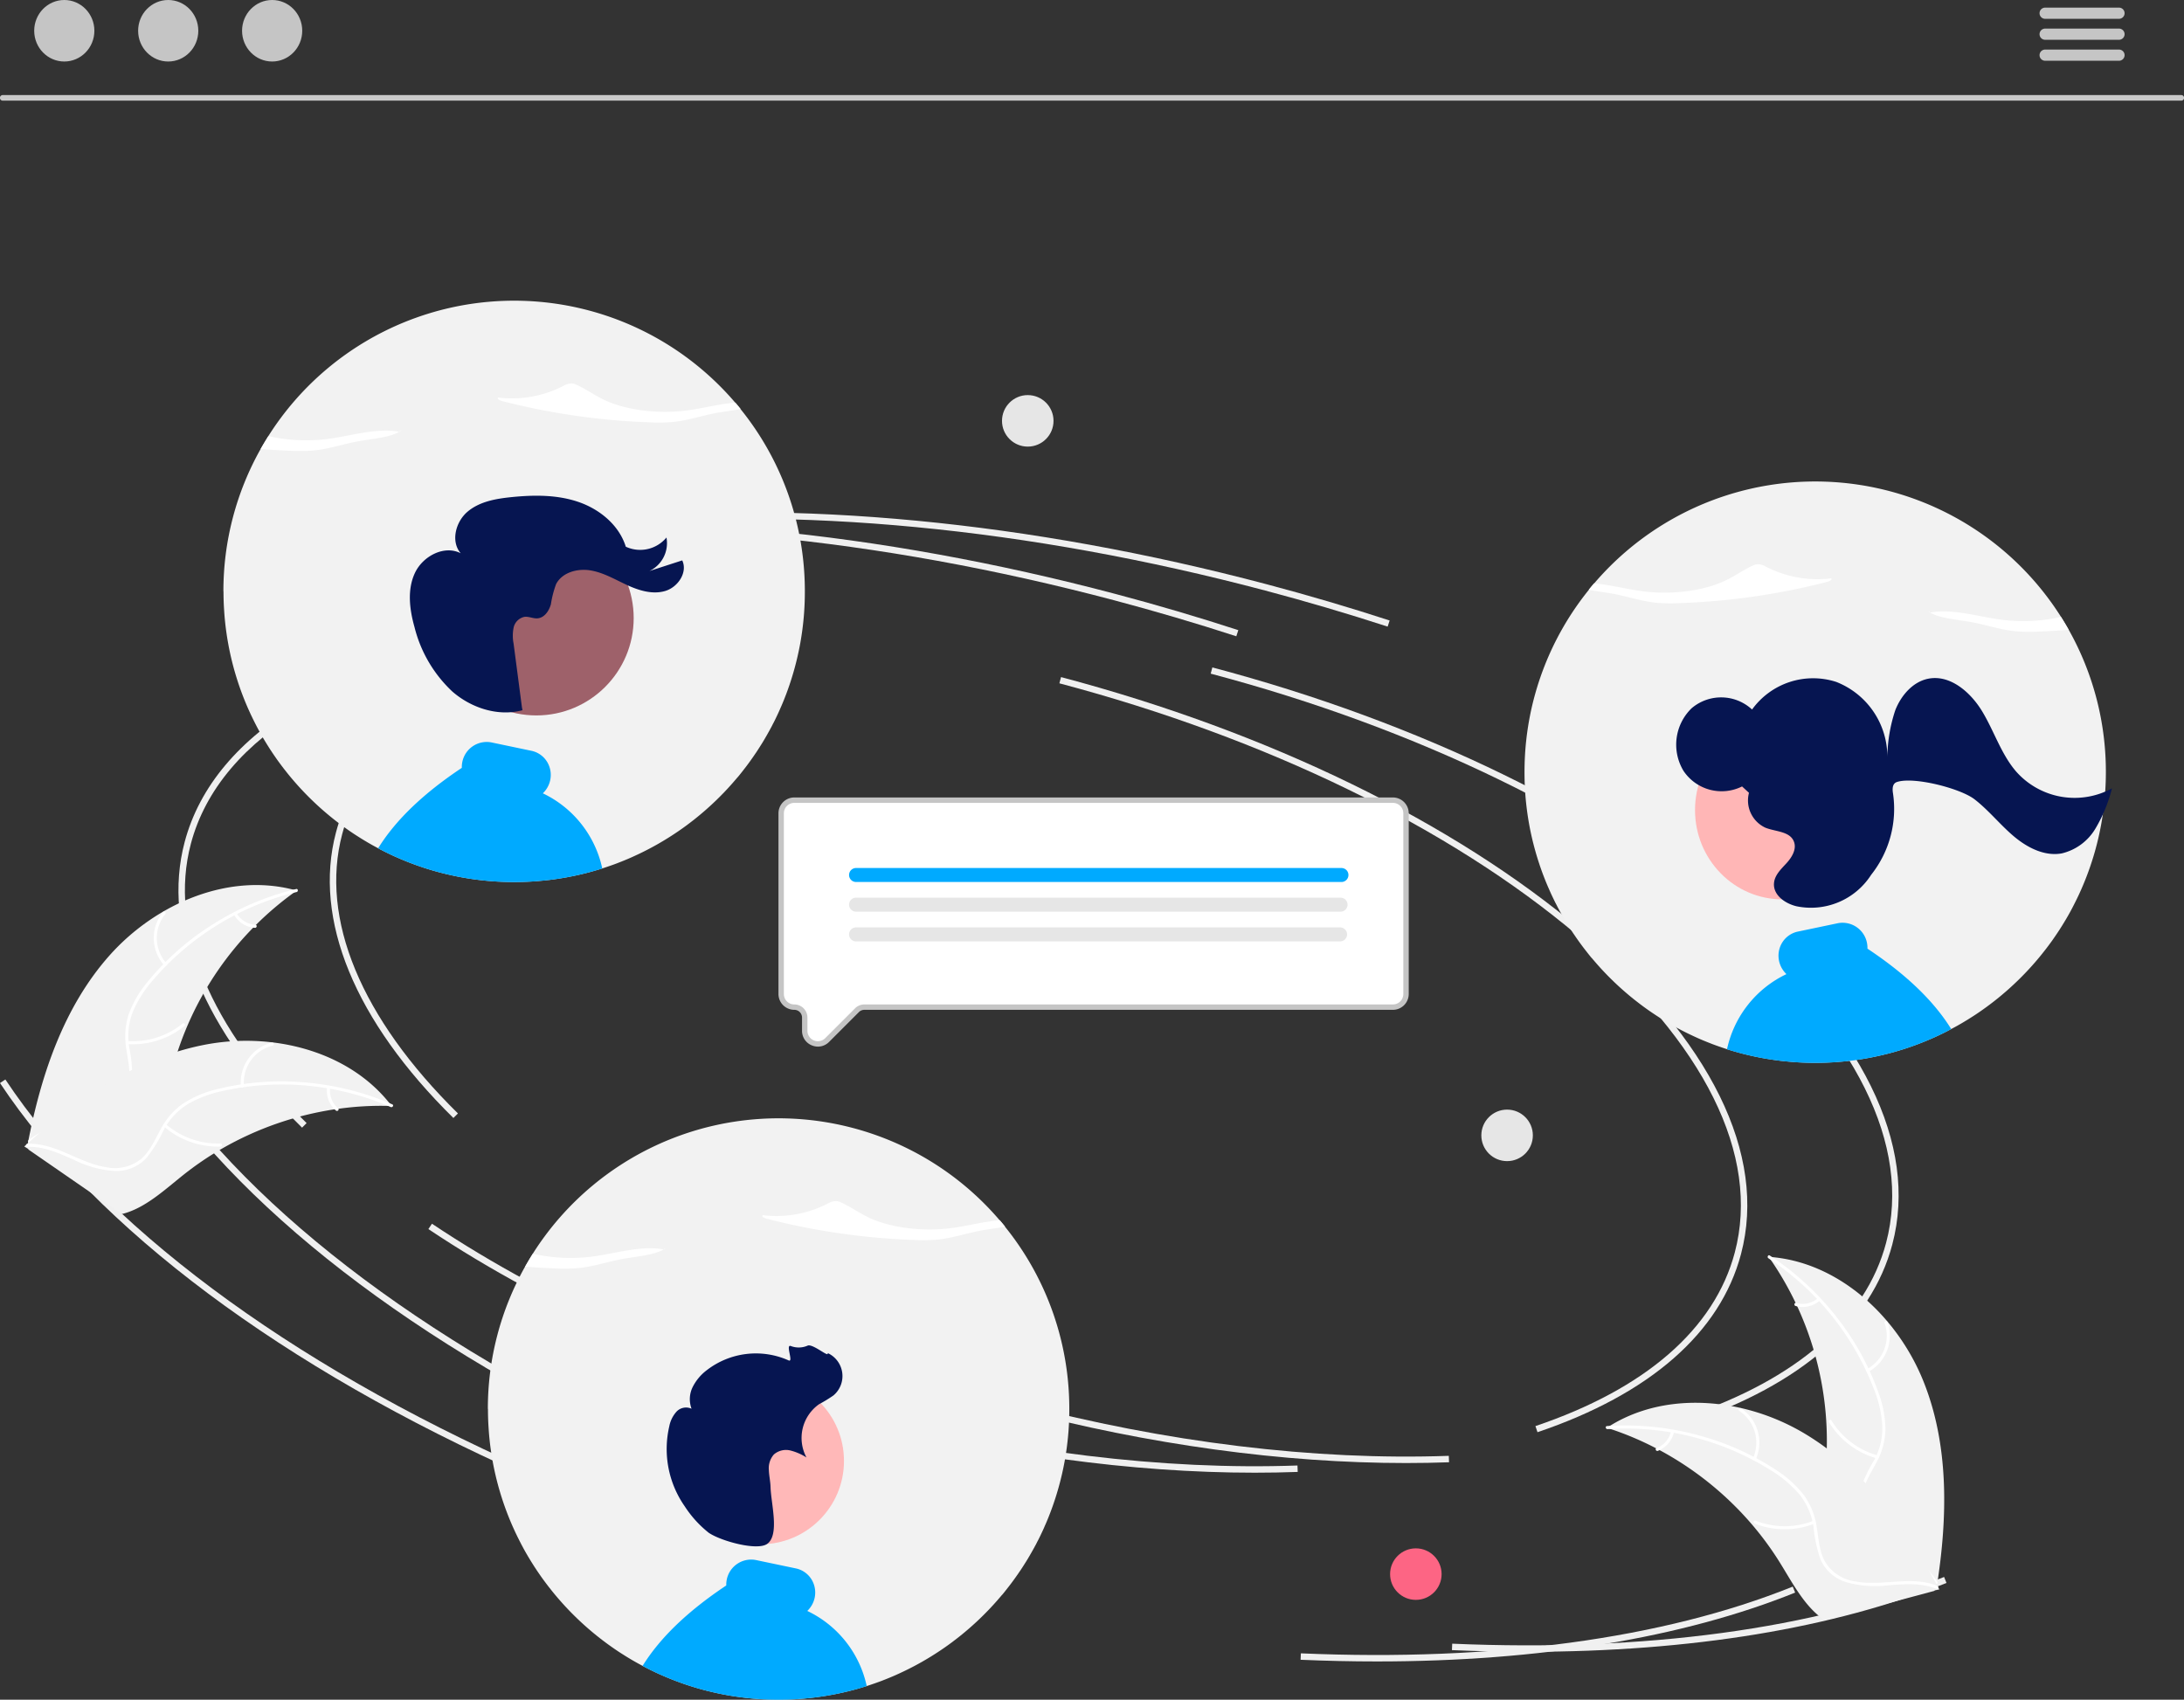 <svg xmlns="http://www.w3.org/2000/svg" width="416.987" height="324.523" viewBox="0 0 416.987 324.523">
  <rect x="0" y="0" width="416.987" height="324.523" fill="#333333" stroke="none"/>
  <g id="Group_27" data-name="Group 27" transform="translate(-1089.997 722.523)">
    <g id="Group_14" data-name="Group 14" transform="translate(517 -880)">
      <g id="Group_3" data-name="Group 3" transform="translate(572.997 157.477)">
        <path id="Path_111" data-name="Path 111" d="M341.141,460.057c-18.853-18.559-26.815-37.921-22.421-54.518,5.639-21.3,30.689-36.026,68.727-40.4l.14,1.222c-37.509,4.317-62.176,18.713-67.679,39.5-4.276,16.152,3.571,35.091,22.1,53.328Z" transform="translate(-254.575 -246.598)" fill="#f0f0f0"/>
        <path id="Path_112" data-name="Path 112" d="M567.944,632.511c-23.529,0-49.1-3.5-74.5-10.22-31.407-8.315-60.2-20.865-83.277-36.294l.683-1.022c22.962,15.354,51.631,27.847,82.908,36.127,28.264,7.483,56.741,10.95,82.341,10.035l.044,1.228Q572.093,632.512,567.944,632.511Z" transform="translate(-299.481 -353.172)" fill="#f0f0f0"/>
        <path id="Path_113" data-name="Path 113" d="M735.279,526.574l-.394-1.165c21.044-7.115,34.206-18.577,38.063-33.146,4.9-18.522-5.749-40.015-30-60.521-24.37-20.61-59.512-37.711-98.953-48.153l.315-1.189c39.614,10.487,74.927,27.677,99.432,48.4,24.629,20.829,35.422,42.768,30.39,61.775C770.17,507.565,756.732,519.321,735.279,526.574Z" transform="translate(-412.837 -254.968)" fill="#f0f0f0"/>
        <path id="Path_114" data-name="Path 114" d="M351.728,607.112C305.495,586.607,269.868,560,251.412,532.2l1.024-.68c18.328,27.608,53.768,54.054,99.79,74.465Z" transform="translate(-222.517 -327.26)" fill="#f0f0f0"/>
        <path id="Path_115" data-name="Path 115" d="M747.934,733.742q-7.153,0-14.551-.319l.053-1.228c36.8,1.593,69.276-2.811,93.913-12.739l.46,1.141C806.317,729.255,778.925,733.742,747.934,733.742Z" transform="translate(-456.168 -418.365)" fill="#f0f0f0"/>
        <path id="Path_116" data-name="Path 116" d="M566.471,346.734c-7.642-2.488-15.5-4.8-23.362-6.885-45.232-11.974-89.7-16.226-128.585-12.293l-.124-1.224c39.035-3.946,83.651.316,129.024,12.328,7.882,2.087,15.765,4.41,23.428,6.905Z" transform="translate(-301.531 -227.093)" fill="#f0f0f0"/>
        <path id="Path_117" data-name="Path 117" d="M285.058,463.637c-18.853-18.559-26.815-37.921-22.421-54.518,5.639-21.3,30.689-36.026,68.727-40.4l.141,1.222c-37.509,4.317-62.176,18.713-67.679,39.5-4.276,16.152,3.571,35.091,22.1,53.328Z" transform="translate(-227.386 -248.333)" fill="#f0f0f0"/>
        <path id="Path_118" data-name="Path 118" d="M511.862,636.091c-23.529,0-49.1-3.5-74.5-10.22-31.407-8.315-60.2-20.865-83.277-36.294l.683-1.022c22.962,15.354,51.632,27.847,82.908,36.127,28.265,7.483,56.741,10.95,82.341,10.035l.044,1.228Q516.01,636.092,511.862,636.091Z" transform="translate(-272.294 -354.908)" fill="#f0f0f0"/>
        <path id="Path_119" data-name="Path 119" d="M679.2,530.154l-.394-1.165c21.044-7.115,34.206-18.577,38.063-33.146,4.9-18.522-5.749-40.015-30-60.521-24.37-20.61-59.512-37.711-98.953-48.153l.315-1.189c39.614,10.487,74.927,27.677,99.432,48.4,24.629,20.83,35.422,42.768,30.391,61.775C714.086,511.145,700.649,522.9,679.2,530.154Z" transform="translate(-385.649 -256.703)" fill="#f0f0f0"/>
        <path id="Path_120" data-name="Path 120" d="M295.645,610.692c-46.234-20.505-81.86-47.108-100.316-74.909l1.024-.68c18.329,27.608,53.768,54.054,99.79,74.465Z" transform="translate(-195.329 -328.995)" fill="#f0f0f0"/>
        <path id="Path_121" data-name="Path 121" d="M691.851,737.322q-7.153,0-14.551-.319l.053-1.228c36.8,1.593,69.276-2.811,93.913-12.739l.46,1.141C750.234,732.835,722.842,737.322,691.851,737.322Z" transform="translate(-428.98 -420.101)" fill="#f0f0f0"/>
        <path id="Path_122" data-name="Path 122" d="M510.388,350.314c-7.642-2.488-15.5-4.8-23.362-6.885-45.232-11.975-89.7-16.226-128.585-12.293l-.124-1.224c39.035-3.946,83.651.315,129.024,12.328,7.882,2.087,15.765,4.41,23.428,6.905Z" transform="translate(-274.343 -228.829)" fill="#f0f0f0"/>
        <path id="Path_123" data-name="Path 123" d="M221.266,476.435c8.836-9.907,22.931-15.945,35.7-12.33A61.161,61.161,0,0,0,233.1,498.654c-1.38,5.394-2.353,11.536-6.839,14.834a13.672,13.672,0,0,1-9.921,2.075,40.606,40.606,0,0,1-9.88-3.125l-.862.075C208.078,499.471,212.43,486.342,221.266,476.435Z" transform="translate(-200.309 -294.064)" fill="#f2f2f2"/>
        <path id="Path_124" data-name="Path 124" d="M257.006,465.079A52.276,52.276,0,0,0,229.59,481.9a22.51,22.51,0,0,0-3.8,5.945,12.912,12.912,0,0,0-.762,6.753,26.723,26.723,0,0,1,.591,6.441,7.906,7.906,0,0,1-3.351,5.529,20.541,20.541,0,0,1-7.6,3c-2.957.7-6.039,1.371-8.45,3.336-.292.238-.644-.229-.353-.467,4.194-3.419,10.022-2.98,14.661-5.463a8.007,8.007,0,0,0,4.439-5.472c.389-2.182-.166-4.4-.475-6.551a13.777,13.777,0,0,1,.5-6.63,20.813,20.813,0,0,1,3.554-6.069,50.718,50.718,0,0,1,11.809-10.575,53.2,53.2,0,0,1,16.585-7.175c.365-.088.432.493.069.581Z" transform="translate(-200.384 -294.762)" fill="#fff"/>
        <path id="Path_125" data-name="Path 125" d="M254.3,483.141a7.843,7.843,0,0,1-.242-10.153c.238-.292.7.064.464.356a7.263,7.263,0,0,0,.244,9.444C255.021,483.068,254.553,483.419,254.3,483.141Z" transform="translate(-222.954 -298.83)" fill="#fff"/>
        <path id="Path_126" data-name="Path 126" d="M242.3,517.671a15.117,15.117,0,0,0,10.5-3.326c.293-.237.645.23.353.467a15.724,15.724,0,0,1-10.936,3.438C241.847,518.225,241.93,517.645,242.3,517.671Z" transform="translate(-217.944 -318.901)" fill="#fff"/>
        <path id="Path_127" data-name="Path 127" d="M282.525,473.364a4.439,4.439,0,0,0,3.583,2.216c.376.021.293.6-.081.579a4.975,4.975,0,0,1-3.969-2.443.3.3,0,0,1,.057-.41A.294.294,0,0,1,282.525,473.364Z" transform="translate(-237.347 -299.009)" fill="#fff"/>
        <path id="Path_128" data-name="Path 128" d="M274.482,533.207c-.235-.007-.471-.013-.709-.016a58.472,58.472,0,0,0-9.468.552c-.243.03-.489.064-.73.1a61.638,61.638,0,0,0-21.429,7.467,59.859,59.859,0,0,0-7.52,5.116c-3.277,2.615-6.623,5.711-10.46,7.052a10.269,10.269,0,0,1-1.22.358l-17.806-12.3c-.026-.048-.056-.093-.082-.141l-.733-.459c.116-.106.238-.214.353-.32.067-.062.138-.121.2-.183.046-.04.092-.081.131-.12.015-.014.031-.027.043-.036.039-.039.079-.071.116-.106q1.022-.906,2.06-1.8s0,0,.01-.005a88.013,88.013,0,0,1,17.147-11.788c.185-.094.373-.192.566-.281a57.119,57.119,0,0,1,8.645-3.486,50.491,50.491,0,0,1,4.953-1.253,41.987,41.987,0,0,1,13.119-.5c8.716,1.041,17,4.857,22.4,11.632C274.212,532.859,274.347,533.03,274.482,533.207Z" transform="translate(-199.69 -322.041)" fill="#f2f2f2"/>
        <path id="Path_129" data-name="Path 129" d="M274.6,540.7a52.276,52.276,0,0,0-32.016-3.078,22.511,22.511,0,0,0-6.61,2.461,12.911,12.911,0,0,0-4.674,4.933,26.724,26.724,0,0,1-3.406,5.5,7.906,7.906,0,0,1-6,2.4,20.541,20.541,0,0,1-7.877-2.184c-2.78-1.225-5.647-2.541-8.755-2.424-.377.014-.377-.571,0-.585,5.407-.205,9.8,3.654,15,4.465a8.006,8.006,0,0,0,6.838-1.7c1.624-1.508,2.514-3.61,3.565-5.517a13.777,13.777,0,0,1,4.39-4.993,20.811,20.811,0,0,1,6.491-2.706,50.719,50.719,0,0,1,15.8-1.334,53.2,53.2,0,0,1,17.563,4.256c.345.149.048.654-.295.506Z" transform="translate(-200.006 -329.335)" fill="#fff"/>
        <path id="Path_130" data-name="Path 130" d="M284.568,529.686a7.843,7.843,0,0,1,5.92-8.252c.366-.09.522.474.156.564a7.263,7.263,0,0,0-5.491,7.688C285.186,530.061,284.6,530.059,284.568,529.686Z" transform="translate(-238.578 -322.364)" fill="#fff"/>
        <path id="Path_131" data-name="Path 131" d="M256.388,551.631a15.117,15.117,0,0,0,10.388,3.668c.377-.013.377.572,0,.585a15.724,15.724,0,0,1-10.8-3.839C255.69,551.8,256.1,551.385,256.388,551.631Z" transform="translate(-224.683 -336.971)" fill="#fff"/>
        <path id="Path_132" data-name="Path 132" d="M317.079,537.916a4.44,4.44,0,0,0,1.527,3.926c.288.244-.127.656-.413.414a4.975,4.975,0,0,1-1.7-4.34.3.3,0,0,1,.292-.293.294.294,0,0,1,.293.292Z" transform="translate(-254.052 -330.217)" fill="#fff"/>
        <path id="Path_133" data-name="Path 133" d="M880.253,624.437c-4.992-12.3-16.238-22.724-29.482-23.613a61.161,61.161,0,0,1,10.866,40.561c-.513,5.544-1.661,11.656,1.455,16.269a13.672,13.672,0,0,0,8.647,5.289,40.6,40.6,0,0,0,10.355.377l.786.36C884.931,650.565,885.245,636.737,880.253,624.437Z" transform="translate(-513.076 -360.855)" fill="#f2f2f2"/>
        <path id="Path_134" data-name="Path 134" d="M850.529,600.817A52.277,52.277,0,0,1,870.7,625.871a22.513,22.513,0,0,1,1.577,6.875,12.912,12.912,0,0,1-1.552,6.616A26.723,26.723,0,0,0,868,645.23a7.906,7.906,0,0,0,1.3,6.334,20.541,20.541,0,0,0,6.154,5.38c2.551,1.649,5.227,3.321,6.837,5.982.2.322.684,0,.489-.321-2.8-4.629-8.437-6.175-11.972-10.073a8.006,8.006,0,0,1-2.341-6.645c.367-2.186,1.634-4.084,2.65-6.01a13.777,13.777,0,0,0,1.758-6.412,20.81,20.81,0,0,0-1.307-6.91A50.717,50.717,0,0,0,864,612.625a53.2,53.2,0,0,0-13.209-12.332c-.314-.206-.572.32-.26.524Z" transform="translate(-512.89 -360.575)" fill="#fff"/>
        <path id="Path_135" data-name="Path 135" d="M887.3,634.321a7.843,7.843,0,0,0,3.64-9.481c-.126-.355-.683-.176-.557.18a7.262,7.262,0,0,1-3.4,8.813C886.649,634.011,886.972,634.5,887.3,634.321Z" transform="translate(-530.562 -372.404)" fill="#fff"/>
        <path id="Path_136" data-name="Path 136" d="M882.317,668.021a15.117,15.117,0,0,1-8.774-6.662c-.2-.322-.685,0-.489.321a15.724,15.724,0,0,0,9.144,6.914c.363.1.48-.472.119-.573Z" transform="translate(-523.856 -390.137)" fill="#fff"/>
        <path id="Path_137" data-name="Path 137" d="M864.755,616.157a4.439,4.439,0,0,1-4.119.883c-.362-.106-.478.467-.119.573a4.975,4.975,0,0,0,4.559-.967.3.3,0,0,0,.084-.405A.294.294,0,0,0,864.755,616.157Z" transform="translate(-517.695 -368.266)" fill="#fff"/>
        <path id="Path_138" data-name="Path 138" d="M790.8,659.683c.224.073.448.146.673.223a58.463,58.463,0,0,1,8.732,3.7c.219.11.439.225.654.341a61.637,61.637,0,0,1,17.673,14.235,59.86,59.86,0,0,1,5.363,7.345c2.208,3.564,4.318,7.6,7.481,10.157a10.271,10.271,0,0,0,1.028.747l20.9-5.6c.041-.037.084-.069.125-.105l.845-.185c-.073-.139-.152-.281-.225-.42-.042-.081-.089-.16-.131-.241-.03-.053-.059-.107-.083-.157-.01-.018-.02-.036-.028-.049-.024-.05-.051-.094-.073-.139q-.658-1.2-1.335-2.387s0,0-.007-.008a88.015,88.015,0,0,0-12.187-16.865c-.143-.151-.287-.307-.439-.455a57.118,57.118,0,0,0-6.97-6.189,50.49,50.49,0,0,0-4.244-2.845,41.992,41.992,0,0,0-12.187-4.883c-8.559-1.949-17.646-1.14-25.01,3.425C791.169,659.446,790.985,659.562,790.8,659.683Z" transform="translate(-484.002 -387.076)" fill="#f2f2f2"/>
        <path id="Path_139" data-name="Path 139" d="M790.708,664.016a52.276,52.276,0,0,1,31.188,7.862,22.511,22.511,0,0,1,5.4,4.54,12.912,12.912,0,0,1,2.744,6.217,26.724,26.724,0,0,0,1.36,6.324,7.906,7.906,0,0,0,4.849,4.276,20.543,20.543,0,0,0,8.152.591c3.03-.22,6.173-.5,9.06.66.35.14.547-.411.2-.551-5.023-2.01-10.454.149-15.624-.835a8.006,8.006,0,0,1-5.87-3.9c-1.023-1.966-1.154-4.245-1.5-6.394a13.776,13.776,0,0,0-2.457-6.178,20.81,20.81,0,0,0-5.2-4.73,50.719,50.719,0,0,0-14.428-6.565,53.2,53.2,0,0,0-17.971-1.894c-.375.025-.265.6.108.575Z" transform="translate(-483.794 -391.155)" fill="#fff"/>
        <path id="Path_140" data-name="Path 140" d="M842.884,666.7a7.843,7.843,0,0,0-2.8-9.762c-.314-.207-.651.271-.337.479a7.263,7.263,0,0,1,2.588,9.086C842.177,666.848,842.729,667.043,842.884,666.7Z" transform="translate(-507.67 -388.035)" fill="#fff"/>
        <path id="Path_141" data-name="Path 141" d="M856.558,698.613a15.117,15.117,0,0,1-11.017-.037c-.35-.139-.547.412-.2.551a15.724,15.724,0,0,0,11.464.015c.351-.137.1-.666-.25-.529Z" transform="translate(-510.356 -408.233)" fill="#fff"/>
        <path id="Path_142" data-name="Path 142" d="M811.813,665.33a4.439,4.439,0,0,1-2.757,3.185c-.353.133-.1.661.25.529a4.975,4.975,0,0,0,3.058-3.517.3.3,0,0,0-.177-.374.294.294,0,0,0-.374.177Z" transform="translate(-492.77 -392.033)" fill="#fff"/>
        <circle id="Ellipse_15" data-name="Ellipse 15" cx="4.918" cy="4.918" r="4.918" transform="translate(265.407 295.629)" fill="#fd6584"/>
        <circle id="Ellipse_16" data-name="Ellipse 16" cx="4.918" cy="4.918" r="4.918" transform="translate(282.829 211.859)" fill="#e6e6e6"/>
        <circle id="Ellipse_17" data-name="Ellipse 17" cx="4.918" cy="4.918" r="4.918" transform="translate(191.311 75.436)" fill="#e6e6e6"/>
        <path id="Path_143" data-name="Path 143" d="M376.155,604.982c0,1.252.041,2.5.129,3.746.093,1.484.252,2.957.469,4.421a55.259,55.259,0,0,0,4.132,14.287l.309.68.155.34c.051.113.108.227.16.335.072.149.139.294.211.438.088.18.175.361.268.541.01.021.021.046.036.072.077.155.149.3.232.459a.89.89,0,0,0,.052.1c.088.175.18.355.273.531s.2.376.3.562c.247.459.5.912.768,1.365.077.134.155.268.237.4s.144.247.222.371c.051.082.1.17.155.253.082.139.165.273.252.412.191.3.386.608.577.912h.005c.088.139.18.278.273.412v.005c.273.412.556.824.84,1.231h0a0,0,0,0,1,0,0c.227.33.464.649.7.969v.005c.155.2.3.407.459.608.124.165.252.335.381.5.026.036.057.067.082.1v.005c.036.046.072.088.108.134q.819,1.051,1.69,2.056l.093.108c.031.036.067.072.1.113.052.057.1.113.149.17s.1.113.149.17a55.964,55.964,0,0,0,10.217,9.011c.5.345,1.01.68,1.52,1,.129.082.258.165.386.242.036.026.077.051.113.077.072.041.139.082.211.129s.134.082.206.124c.273.17.551.335.83.5.067.041.139.082.211.124s.139.077.211.118c0,.005,0,.005.005.005h.005v.005h.005q.518.3,1.051.587c.191.1.386.211.582.309.443.242.891.474,1.34.7.16.077.325.155.484.237.134.062.268.129.4.191.041.021.077.036.113.057l.335.155c.124.057.247.113.366.17.139.062.273.124.412.18.515.232,1.036.453,1.556.665a54.528,54.528,0,0,0,5.709,1.978l.273.077q1.244.348,2.5.634,2.2.51,4.446.835h.01l.536.077c.015,0,.031.005.052.005,0,.005,0,.005.005,0l.592.077a.127.127,0,0,0,.041.005c.186.026.376.046.562.067l.6.062.464.046a.1.1,0,0,0,.041.005c.139.01.278.026.417.036h.021l.361.031c1.437.113,2.88.165,4.343.165,1.582,0,3.153-.062,4.7-.2h.015l.994-.093c.088-.01.17-.016.258-.026.015,0,.036-.005.051-.005s.052-.005.082-.01a.129.129,0,0,0,.041-.005c.113-.01.227-.026.345-.036l.386-.046c.129-.016.258-.036.386-.052.031-.005.057-.005.088-.01.093-.01.185-.026.278-.041l.134-.016c.093-.016.18-.026.273-.041h.005a54.469,54.469,0,0,0,8.346-1.881c.144-.046.289-.088.433-.134.005,0,.01-.005.016-.005.041-.016.088-.026.129-.041.386-.124.768-.252,1.149-.386.526-.175,1.046-.366,1.566-.562.139-.057.278-.108.417-.165.283-.108.562-.221.84-.335.474-.191.948-.392,1.417-.6.438-.2.871-.392,1.3-.6.01-.005.026-.005.036-.016.1-.046.2-.093.288-.139h.005a55.222,55.222,0,0,0,6.847-3.911q1.051-.7,2.071-1.453c.546-.407,1.082-.819,1.618-1.242a55.783,55.783,0,0,0,7.311-6.986v-.005c.16-.175.309-.356.464-.536.026-.026.046-.051.067-.072.1-.119.191-.232.289-.345V640.5c.129-.149.258-.3.381-.459l.082-.1v-.005c.1-.124.2-.247.3-.376.052-.062.1-.124.149-.185v-.005c.3-.381.6-.763.891-1.154.077-.1.155-.211.237-.319.371-.5.732-1.01,1.082-1.52v-.005c.134-.191.263-.386.4-.577l.386-.587c.129-.206.263-.407.392-.613l.016-.031c.129-.2.258-.4.381-.6.1-.165.2-.325.294-.484.062-.108.129-.216.191-.33a1.231,1.231,0,0,0,.067-.108l.433-.757c.17-.294.335-.593.5-.891.062-.124.129-.247.2-.371.026-.041.046-.082.067-.124.077-.144.155-.294.227-.443s.155-.294.232-.443.149-.294.222-.443c.057-.113.108-.227.165-.34a.111.111,0,0,1,.015-.026c.026-.057.052-.108.072-.16a.111.111,0,0,0,.015-.026c.057-.113.108-.232.165-.345.072-.149.139-.3.211-.453.046-.1.1-.211.144-.319.067-.149.139-.3.2-.453s.139-.309.206-.469a1.205,1.205,0,0,0,.051-.118c.036-.072.062-.144.093-.216.082-.191.165-.386.242-.577.093-.216.18-.438.263-.654.082-.2.16-.407.237-.613l.031-.072a55.815,55.815,0,0,0,2.72-9.753v-.005a56.368,56.368,0,0,0,.737-5.74c.005-.108.016-.211.021-.314.093-1.3.134-2.612.134-3.926,0-.582-.01-1.159-.026-1.736a55.243,55.243,0,0,0-12.252-33.077c-.165-.206-.33-.412-.5-.618s-.345-.407-.515-.608a55.514,55.514,0,0,0-89.153,6.4c-.253.4-.505.809-.747,1.216s-.484.824-.721,1.242a55.271,55.271,0,0,0-7.1,27.178Z" transform="translate(-282.99 -335.964)" fill="#f2f2f2"/>
        <path id="Path_144" data-name="Path 144" d="M478.734,583.555a130.951,130.951,0,0,0,27.9,4.027,34.946,34.946,0,0,0,4.274-.029c3.127-.263,5.805-1.246,8.788-1.783,1.434-.257,3.031-.446,4.475-.724q-.5-.621-1.019-1.226c-3.113.263-6.274,1.124-9.425,1.524-5.355.681-11.356-.079-15.416-1.953-1.97-.909-3.478-2.044-5.441-2.958a2.537,2.537,0,0,0-.854-.262,2.972,2.972,0,0,0-1.611.418,21.41,21.41,0,0,1-12.512,2.27C477.562,583.119,478.19,583.413,478.734,583.555Z" transform="translate(-332.266 -350.843)" fill="#fff"/>
        <path id="Path_145" data-name="Path 145" d="M441.383,597.737l-.122-.02a3.3,3.3,0,0,0,.48-.361Z" transform="translate(-314.553 -359.174)" fill="#fff"/>
        <path id="Path_146" data-name="Path 146" d="M389.937,601.159q2.78.222,5.589.331a35.2,35.2,0,0,0,4.274-.029c3.127-.264,5.805-1.246,8.788-1.783,2.734-.491,6.056-.728,7.792-1.819-4.486-.777-9.134.8-13.76,1.392a32.856,32.856,0,0,1-11.213-.554Q390.639,599.907,389.937,601.159Z" transform="translate(-289.672 -359.316)" fill="#fff"/>
        <path id="Path_147" data-name="Path 147" d="M433.455,733.317c.443.242.891.474,1.34.7.16.077.325.155.484.237.134.062.268.129.4.191.041.021.077.036.113.057l.335.155c.124.057.247.113.366.17.139.062.273.124.412.18.515.232,1.036.453,1.556.665a54.559,54.559,0,0,0,5.709,1.978l.273.077q1.244.348,2.5.634,2.2.51,4.446.835h.01l.536.077c.015,0,.031.005.052.005,0,.005,0,.005.005,0l.592.077a.129.129,0,0,0,.041.005c.185.026.376.046.562.067l.6.062.464.046a.1.1,0,0,0,.041.005c.139.01.278.026.417.036h.021l.361.031c1.437.113,2.88.165,4.343.165,1.582,0,3.153-.062,4.7-.2h.015l.994-.093c.088-.01.17-.016.258-.026.015,0,.036-.005.052-.005s.052-.005.082-.01a.129.129,0,0,0,.041-.005c.113-.01.227-.026.345-.036l.386-.046c.129-.016.258-.036.386-.052.031-.005.057-.005.088-.01.093-.01.185-.026.278-.041l.134-.016c.093-.015.18-.026.273-.041h.005a54.469,54.469,0,0,0,8.346-1.881c.144-.046.289-.088.433-.134a20.7,20.7,0,0,0-11.35-14.354,4.894,4.894,0,0,0,1.407-2.5,4.789,4.789,0,0,0-.659-3.617,4.621,4.621,0,0,0-2.916-2l-7.636-1.6a4.752,4.752,0,0,0-5.564,3.71,5.03,5.03,0,0,0-.1,1.144C442.09,722.852,436.8,727.927,433.455,733.317Z" transform="translate(-310.768 -415.244)" fill="#0af"/>
        <circle id="Ellipse_18" data-name="Ellipse 18" cx="15.908" cy="15.908" r="15.908" transform="translate(129.324 263.03)" fill="#ffb8b8"/>
        <path id="Path_148" data-name="Path 148" d="M450.414,669.418a21.043,21.043,0,0,1-4.585-5.054,19.1,19.1,0,0,1-2.949-15.251,5.824,5.824,0,0,1,1.369-2.805,2.5,2.5,0,0,1,2.887-.569,5.22,5.22,0,0,1,.212-4.142,9.2,9.2,0,0,1,2.72-3.24,15.321,15.321,0,0,1,15.6-1.847c.994.46-.638-3.1.4-2.753a4.24,4.24,0,0,0,3.2-.056c.978-.492,4.221,2.433,3.845,1.4a4.831,4.831,0,0,1,1.119,8.091,26.591,26.591,0,0,1-2.745,1.68,7.881,7.881,0,0,0-2.411,10.171,10.445,10.445,0,0,0-3.073-1.335,3.534,3.534,0,0,0-3.145.757,3.97,3.97,0,0,0-.962,3c.036,1.08.293,2.143.321,3.223.085,3.168,1.781,9.192-.675,10.875C459.609,672.891,452.731,671,450.414,669.418Z" transform="translate(-315.098 -376.766)" fill="#061551"/>
        <path id="Path_149" data-name="Path 149" d="M611.8,171.357H195.852a.534.534,0,0,1,0-1.068H611.795a.534.534,0,0,1,0,1.068Z" transform="translate(-195.33 -152.14)" fill="#cacaca"/>
        <ellipse id="Ellipse_19" data-name="Ellipse 19" cx="5.744" cy="5.872" rx="5.744" ry="5.872" transform="translate(6.531 0)" fill="#c5c5c5"/>
        <ellipse id="Ellipse_20" data-name="Ellipse 20" cx="5.744" cy="5.872" rx="5.744" ry="5.872" transform="translate(26.374 0)" fill="#c5c5c5"/>
        <ellipse id="Ellipse_21" data-name="Ellipse 21" cx="5.744" cy="5.872" rx="5.744" ry="5.872" transform="translate(46.217 0)" fill="#c5c5c5"/>
        <path id="Path_150" data-name="Path 150" d="M966.311,140.024h-14.1a1.068,1.068,0,1,1,0-2.136h14.1a1.068,1.068,0,1,1,0,2.136Z" transform="translate(-561.735 -136.432)" fill="#c5c5c5"/>
        <path id="Path_151" data-name="Path 151" d="M966.311,147.795h-14.1a1.068,1.068,0,1,1,0-2.136h14.1a1.068,1.068,0,1,1,0,2.136Z" transform="translate(-561.735 -140.199)" fill="#c5c5c5"/>
        <path id="Path_152" data-name="Path 152" d="M966.311,155.566h-14.1a1.068,1.068,0,1,1,0-2.136h14.1a1.068,1.068,0,1,1,0,2.136Z" transform="translate(-561.735 -143.967)" fill="#c5c5c5"/>
        <path id="Path_153" data-name="Path 153" d="M491.835,478.133a2.539,2.539,0,0,1-.976-.2,2.468,2.468,0,0,1-1.548-2.316V473.1a1.994,1.994,0,0,0-1.992-1.992,2.51,2.51,0,0,1-2.507-2.507v-34.5a2.51,2.51,0,0,1,2.507-2.507H601.609a2.51,2.51,0,0,1,2.507,2.507v34.5a2.51,2.51,0,0,1-2.507,2.507H500.7a1.98,1.98,0,0,0-1.409.583l-5.7,5.7A2.472,2.472,0,0,1,491.835,478.133Z" transform="translate(-335.666 -278.818)" fill="#fff"/>
        <path id="Path_154" data-name="Path 154" d="M491.35,478.163a3.046,3.046,0,0,1-1.173-.237,2.976,2.976,0,0,1-1.865-2.792v-2.518a1.479,1.479,0,0,0-1.477-1.477,3.026,3.026,0,0,1-3.023-3.023v-34.5a3.026,3.026,0,0,1,3.022-3.023H601.124a3.026,3.026,0,0,1,3.023,3.023v34.5a3.026,3.026,0,0,1-3.023,3.023H500.216a1.467,1.467,0,0,0-1.045.433l-5.7,5.7A2.986,2.986,0,0,1,491.35,478.163Zm-4.515-46.534a1.994,1.994,0,0,0-1.992,1.992v34.5a1.994,1.994,0,0,0,1.992,1.992,2.51,2.51,0,0,1,2.507,2.508v2.518a1.992,1.992,0,0,0,3.4,1.408l5.7-5.7a2.49,2.49,0,0,1,1.773-.735H601.124a1.994,1.994,0,0,0,1.992-1.992v-34.5a1.994,1.994,0,0,0-1.992-1.992Z" transform="translate(-335.181 -278.333)" fill="#c5c5c5"/>
        <path id="Path_155" data-name="Path 155" d="M603.985,459.4H511.309a1.335,1.335,0,1,1,0-2.67h92.676a1.335,1.335,0,0,1,0,2.67Z" transform="translate(-347.864 -291)" fill="#0af"/>
        <path id="Path_156" data-name="Path 156" d="M603.815,470.4H511.309a1.335,1.335,0,1,1,0-2.67h92.506a1.335,1.335,0,0,1,0,2.67Z" transform="translate(-347.864 -296.336)" fill="#e6e6e6"/>
        <path id="Path_157" data-name="Path 157" d="M603.723,481.412H511.309a1.335,1.335,0,1,1,0-2.67h92.414a1.335,1.335,0,0,1,0,2.67Z" transform="translate(-347.864 -301.672)" fill="#e6e6e6"/>
        <path id="Path_158" data-name="Path 158" d="M871.259,368.982c0,1.252-.041,2.5-.129,3.746-.093,1.484-.252,2.957-.469,4.421a55.256,55.256,0,0,1-4.132,14.287l-.309.68-.155.34c-.051.113-.108.227-.16.335-.072.149-.139.294-.211.438-.088.18-.175.361-.268.541-.01.021-.021.046-.036.072-.077.155-.149.3-.232.459a.906.906,0,0,1-.051.1c-.088.175-.18.355-.273.531s-.2.376-.3.562c-.247.459-.5.912-.768,1.365-.077.134-.155.268-.237.4s-.144.247-.222.371c-.051.082-.1.17-.155.252-.082.139-.165.273-.252.412-.191.3-.386.608-.577.912h-.005c-.088.139-.18.278-.273.412v.005c-.273.412-.556.824-.84,1.231h0a.006.006,0,0,0,0,0c-.227.33-.464.649-.7.969v.005c-.155.2-.3.407-.459.608-.124.165-.252.335-.381.5-.026.036-.057.067-.082.1v.005c-.036.046-.072.088-.108.134q-.819,1.051-1.69,2.056l-.093.108c-.031.036-.067.072-.1.113-.052.057-.1.113-.149.17s-.1.113-.149.17a55.964,55.964,0,0,1-10.217,9.011c-.5.345-1.01.68-1.52,1-.129.082-.258.165-.386.242-.036.026-.077.052-.113.077-.072.041-.139.082-.211.129s-.134.082-.206.124c-.273.17-.551.335-.83.5-.067.041-.139.082-.211.124s-.139.077-.211.118c0,.005,0,.005-.005.005h-.005v.005h-.005q-.518.3-1.051.587c-.191.1-.386.211-.582.309-.443.242-.891.474-1.34.7-.16.077-.325.155-.484.237-.134.062-.268.129-.4.191-.041.021-.077.036-.113.057l-.335.155c-.124.057-.247.113-.366.17-.139.062-.273.124-.412.18-.515.232-1.036.453-1.556.665a54.55,54.55,0,0,1-5.709,1.978l-.273.077q-1.244.348-2.5.634-2.2.51-4.446.835h-.01l-.536.077c-.016,0-.031.005-.052.005,0,.005,0,.005-.005,0l-.593.077a.129.129,0,0,1-.041.005c-.185.026-.376.046-.562.067l-.6.062-.464.046a.1.1,0,0,1-.041.005c-.139.01-.278.026-.417.036h-.021l-.361.031c-1.437.113-2.88.165-4.343.165-1.582,0-3.153-.062-4.7-.2h-.016l-.994-.093c-.088-.01-.17-.015-.258-.026-.015,0-.036-.005-.051-.005s-.052-.005-.082-.01a.127.127,0,0,1-.041-.005c-.113-.01-.227-.026-.345-.036l-.386-.046c-.129-.015-.258-.036-.386-.052-.031-.005-.057-.005-.088-.01-.093-.01-.186-.026-.278-.041l-.134-.015c-.093-.015-.18-.026-.273-.041h-.005a54.463,54.463,0,0,1-8.346-1.881c-.144-.046-.288-.088-.433-.134-.005,0-.01-.005-.015-.005-.041-.016-.088-.026-.129-.041-.386-.124-.768-.252-1.149-.386-.526-.175-1.046-.366-1.566-.562-.139-.057-.278-.108-.417-.165-.283-.108-.562-.222-.84-.335-.474-.191-.948-.392-1.417-.6-.438-.2-.871-.392-1.3-.6-.01-.005-.026-.005-.036-.016-.1-.046-.2-.093-.289-.139h-.005a55.235,55.235,0,0,1-6.847-3.911q-1.051-.7-2.071-1.453c-.546-.407-1.082-.819-1.618-1.242a55.79,55.79,0,0,1-7.311-6.986v-.005c-.16-.175-.309-.356-.464-.536-.026-.026-.046-.052-.067-.072-.1-.118-.191-.232-.289-.345V404.5c-.129-.149-.258-.3-.381-.459l-.082-.1v-.005c-.1-.124-.2-.247-.3-.376-.052-.062-.1-.124-.149-.185v-.005c-.3-.381-.6-.763-.891-1.154-.077-.1-.155-.211-.237-.319-.371-.5-.732-1.01-1.082-1.52v-.005c-.134-.191-.263-.386-.4-.577l-.386-.587c-.129-.206-.263-.407-.392-.613l-.015-.031c-.129-.2-.258-.4-.381-.6-.1-.165-.2-.325-.294-.484-.062-.108-.129-.216-.191-.33a1.227,1.227,0,0,1-.067-.108l-.433-.757c-.17-.294-.335-.592-.5-.891-.062-.124-.129-.247-.2-.371-.026-.041-.046-.082-.067-.124-.077-.144-.155-.294-.227-.443s-.155-.294-.232-.443-.149-.294-.222-.443c-.057-.113-.108-.227-.165-.34a.113.113,0,0,0-.015-.026c-.026-.057-.052-.108-.072-.16a.11.11,0,0,1-.016-.026c-.057-.113-.108-.232-.165-.345-.072-.149-.139-.3-.211-.453-.046-.1-.1-.211-.144-.319-.067-.149-.139-.3-.2-.453s-.139-.309-.206-.469a1.2,1.2,0,0,1-.052-.118c-.036-.072-.062-.144-.093-.216-.082-.191-.165-.386-.242-.577-.093-.216-.18-.438-.263-.654-.082-.2-.16-.407-.237-.613l-.031-.072a55.8,55.8,0,0,1-2.72-9.753v-.005a56.369,56.369,0,0,1-.737-5.74c-.005-.108-.016-.211-.021-.314-.093-1.3-.134-2.612-.134-3.926,0-.582.01-1.159.026-1.736a55.242,55.242,0,0,1,12.252-33.077c.165-.206.33-.412.5-.618s.345-.407.515-.608a55.514,55.514,0,0,1,89.153,6.4c.253.4.5.809.747,1.216s.484.824.721,1.242A55.271,55.271,0,0,1,871.259,368.982Z" transform="translate(-469.19 -221.555)" fill="#f2f2f2"/>
        <path id="Path_159" data-name="Path 159" d="M829.505,347.555a130.955,130.955,0,0,1-27.9,4.027,34.941,34.941,0,0,1-4.274-.029c-3.127-.263-5.805-1.246-8.788-1.783-1.434-.257-3.031-.446-4.475-.724q.5-.621,1.019-1.226c3.113.263,6.274,1.124,9.425,1.524,5.355.681,11.356-.079,15.416-1.953,1.97-.909,3.478-2.044,5.441-2.958a2.536,2.536,0,0,1,.854-.262,2.971,2.971,0,0,1,1.611.418,21.408,21.408,0,0,0,12.512,2.27C830.677,347.118,830.049,347.413,829.505,347.555Z" transform="translate(-480.74 -236.434)" fill="#fff"/>
        <path id="Path_160" data-name="Path 160" d="M910.034,361.737l.122-.02a3.312,3.312,0,0,1-.48-.361Z" transform="translate(-541.632 -244.765)" fill="#fff"/>
        <path id="Path_161" data-name="Path 161" d="M937.051,365.159q-2.78.222-5.589.331a35.2,35.2,0,0,1-4.274-.029c-3.127-.264-5.805-1.246-8.788-1.783-2.734-.491-6.056-.728-7.792-1.819,4.486-.777,9.134.8,13.76,1.392a32.858,32.858,0,0,0,11.213-.554Q936.349,363.907,937.051,365.159Z" transform="translate(-542.083 -244.908)" fill="#fff"/>
        <ellipse id="Ellipse_22" data-name="Ellipse 22" cx="16.672" cy="17.043" rx="16.672" ry="17.043" transform="translate(323.629 137.629)" fill="#ffb6b6"/>
        <path id="Path_162" data-name="Path 162" d="M878.134,497.317c-.443.242-.891.474-1.34.7-.16.077-.325.155-.484.237-.134.062-.268.129-.4.191-.041.021-.077.036-.113.057l-.335.155c-.124.057-.247.113-.366.17-.139.062-.273.124-.412.18-.515.232-1.036.453-1.556.665a54.542,54.542,0,0,1-5.709,1.978l-.273.077q-1.244.348-2.5.634-2.2.51-4.446.835h-.01l-.536.077c-.016,0-.031.005-.052.005,0,.005,0,.005-.005,0l-.592.077a.128.128,0,0,1-.041.005c-.185.026-.376.046-.562.067l-.6.062-.464.046a.1.1,0,0,1-.041.005c-.139.01-.278.026-.417.036h-.021l-.361.031c-1.437.113-2.88.165-4.343.165-1.582,0-3.153-.062-4.7-.2h-.015l-.994-.093c-.088-.01-.17-.016-.258-.026-.016,0-.036-.005-.051-.005s-.052-.005-.082-.01a.127.127,0,0,1-.041-.005c-.113-.01-.227-.026-.345-.036l-.386-.046c-.129-.016-.258-.036-.386-.052-.031-.005-.057-.005-.088-.01-.093-.01-.185-.026-.278-.041l-.134-.015c-.093-.015-.18-.026-.273-.041H844.1a54.463,54.463,0,0,1-8.347-1.88c-.144-.046-.288-.088-.433-.134a20.7,20.7,0,0,1,11.35-14.354,4.893,4.893,0,0,1-1.407-2.5,4.789,4.789,0,0,1,.659-3.617,4.62,4.62,0,0,1,2.916-2l7.635-1.6a4.752,4.752,0,0,1,5.564,3.71,5.033,5.033,0,0,1,.1,1.144C869.5,486.852,874.791,491.927,878.134,497.317Z" transform="translate(-505.588 -300.835)" fill="#0af"/>
        <path id="Path_163" data-name="Path 163" d="M881.37,404.156c-2.834-3.3-4.181-7.689-6.447-11.442s-6.208-7.111-10.373-6.238c-2.871.6-5.09,3.135-6.213,5.96a29.325,29.325,0,0,0-1.53,8.991,15.349,15.349,0,0,0-9.753-14.351,14.363,14.363,0,0,0-16.077,5.269,8.69,8.69,0,0,0-11.542-.242,9.681,9.681,0,0,0-1.554,11.947,8.749,8.749,0,0,0,11.185,2.983l1.322,1.216a5.73,5.73,0,0,0,3.124,6.655c1.967.794,4.743.662,5.479,2.726.514,1.442-.447,2.981-1.469,4.089s-2.236,2.252-2.359,3.786c-.186,2.314,2.205,3.934,4.379,4.422a13.652,13.652,0,0,0,14.076-5.875q.087-.134.19-.268a20.237,20.237,0,0,0,4.071-15.474c-.17-1.069,0-1.864.738-2.117,3.185-1.094,12.11,1.2,14.811,3.278s4.864,4.822,7.466,7.032,5.917,3.914,9.22,3.312a10.23,10.23,0,0,0,6.41-4.719,28.409,28.409,0,0,0,3.165-7.7A14.9,14.9,0,0,1,881.37,404.156Z" transform="translate(-496.458 -256.876)" fill="#061551"/>
        <path id="Path_164" data-name="Path 164" d="M278.155,301.982c0,1.252.041,2.5.129,3.746.093,1.484.252,2.957.469,4.421a55.257,55.257,0,0,0,4.132,14.287l.309.68.155.34c.052.113.108.227.16.335.072.149.139.294.211.438.088.18.175.361.268.541.01.021.021.046.036.072.077.155.149.3.232.459a.918.918,0,0,0,.052.1c.088.175.18.355.273.531s.2.376.3.562c.247.459.5.912.768,1.365.077.134.155.268.237.4s.144.247.222.371c.052.082.1.17.155.252.082.139.165.273.252.412.191.3.386.608.577.912h.005c.088.139.18.278.273.412v.005c.273.412.556.824.84,1.231h0a.005.005,0,0,1,0,0c.227.33.464.649.7.969v.005c.155.2.3.407.458.608.124.165.253.335.381.5.026.036.057.067.082.1v.005c.036.046.072.088.108.134q.819,1.051,1.69,2.056l.093.108c.031.036.067.072.1.113.052.057.1.113.149.17s.1.113.149.17a55.962,55.962,0,0,0,10.217,9.011c.5.345,1.01.68,1.52,1,.129.082.258.165.386.242.036.026.077.052.113.077.072.041.139.082.211.129s.134.082.206.124c.273.17.551.335.829.5.067.041.139.082.211.124s.139.077.211.119c0,.005,0,.005.005.005h.005v.005h.005q.518.3,1.051.587c.191.1.386.211.582.309.443.242.891.474,1.34.7.16.077.325.155.484.237.134.062.268.129.4.191.041.021.077.036.113.057l.335.155c.124.057.247.113.366.17.139.062.273.124.412.18.515.232,1.036.453,1.556.665a54.541,54.541,0,0,0,5.709,1.978l.273.077q1.244.348,2.5.634,2.2.51,4.446.835h.01l.536.077c.016,0,.031.005.052.005,0,.005,0,.005.005,0l.593.077a.128.128,0,0,0,.041.005c.185.026.376.046.562.067l.6.062.464.046a.1.1,0,0,0,.041.005c.139.01.278.026.417.036h.021l.361.031c1.437.113,2.88.165,4.343.165,1.582,0,3.153-.062,4.7-.2h.015l.994-.093c.088-.01.17-.015.258-.026.016,0,.036-.005.052-.005s.051-.005.082-.01a.129.129,0,0,0,.041-.005c.113-.01.227-.026.345-.036l.386-.046c.129-.015.258-.036.386-.051.031-.005.057-.005.088-.01.093-.01.185-.026.278-.041l.134-.015c.093-.015.18-.026.273-.041h.005a54.465,54.465,0,0,0,8.346-1.881c.144-.046.289-.088.433-.134.005,0,.01-.005.015-.005.041-.015.088-.026.129-.041.386-.124.768-.252,1.149-.386.526-.175,1.046-.366,1.566-.562.139-.057.278-.108.417-.165.283-.108.562-.222.84-.335.474-.191.948-.392,1.417-.6.438-.2.871-.392,1.3-.6.01-.005.026-.005.036-.015.1-.046.2-.093.289-.139h.005a55.228,55.228,0,0,0,6.847-3.91q1.051-.7,2.071-1.453c.546-.407,1.082-.819,1.618-1.242a55.79,55.79,0,0,0,7.311-6.986v-.005c.16-.175.309-.356.464-.536.026-.026.046-.051.067-.072.1-.118.191-.232.289-.345V337.5c.129-.149.258-.3.381-.458l.082-.1v-.005c.1-.124.2-.247.3-.376.052-.062.1-.124.149-.185v-.005c.3-.381.6-.763.891-1.154.077-.1.155-.211.237-.319.371-.5.732-1.01,1.082-1.52v-.005c.134-.191.263-.386.4-.577l.386-.587c.129-.206.263-.407.392-.613l.016-.031c.129-.2.258-.4.381-.6.1-.165.2-.325.294-.484.062-.108.129-.216.191-.33a1.227,1.227,0,0,0,.067-.108l.433-.757c.17-.294.335-.593.5-.891.062-.124.129-.247.2-.371.026-.041.046-.082.067-.124.077-.144.155-.294.227-.443s.155-.294.232-.443.149-.294.222-.443c.057-.113.108-.227.165-.34a.111.111,0,0,1,.015-.026c.026-.057.052-.108.072-.16a.111.111,0,0,0,.015-.026c.057-.113.108-.232.165-.345.072-.149.139-.3.211-.453.046-.1.1-.211.144-.319.067-.149.139-.3.2-.453s.139-.309.206-.469a1.178,1.178,0,0,0,.052-.119c.036-.072.062-.144.093-.216.082-.191.165-.386.242-.577.093-.216.18-.438.263-.654.082-.2.16-.407.237-.613l.031-.072a55.807,55.807,0,0,0,2.72-9.753v-.005a56.366,56.366,0,0,0,.737-5.74c.005-.108.015-.211.021-.314.093-1.3.134-2.612.134-3.926,0-.582-.01-1.159-.026-1.736a55.242,55.242,0,0,0-12.252-33.077c-.165-.206-.33-.412-.5-.618s-.345-.407-.515-.608a55.514,55.514,0,0,0-89.153,6.4c-.252.4-.5.809-.747,1.216s-.484.824-.721,1.242a55.271,55.271,0,0,0-7.1,27.178Z" transform="translate(-235.482 -189.074)" fill="#f2f2f2"/>
        <path id="Path_165" data-name="Path 165" d="M380.734,280.555a130.95,130.95,0,0,0,27.9,4.027,34.927,34.927,0,0,0,4.274-.029c3.127-.263,5.805-1.246,8.788-1.783,1.434-.257,3.031-.446,4.475-.724q-.5-.621-1.019-1.226c-3.113.263-6.274,1.124-9.425,1.524-5.355.681-11.356-.079-15.416-1.953-1.97-.909-3.478-2.044-5.441-2.958a2.535,2.535,0,0,0-.854-.262,2.972,2.972,0,0,0-1.611.418,21.409,21.409,0,0,1-12.512,2.27C379.562,280.118,380.19,280.413,380.734,280.555Z" transform="translate(-284.758 -203.953)" fill="#fff"/>
        <path id="Path_166" data-name="Path 166" d="M343.383,294.737l-.122-.02a3.308,3.308,0,0,0,.48-.361Z" transform="translate(-267.044 -212.285)" fill="#fff"/>
        <path id="Path_167" data-name="Path 167" d="M291.937,298.159q2.78.222,5.589.331a35.2,35.2,0,0,0,4.274-.029c3.127-.264,5.805-1.246,8.788-1.783,2.734-.491,6.056-.728,7.792-1.819-4.486-.777-9.134.8-13.76,1.393a32.858,32.858,0,0,1-11.213-.554Q292.639,296.907,291.937,298.159Z" transform="translate(-242.163 -212.427)" fill="#fff"/>
        <path id="Path_168" data-name="Path 168" d="M335.455,430.317c.443.242.891.474,1.34.7.16.077.325.155.484.237.134.062.268.129.4.191.041.021.077.036.113.057l.335.155c.124.057.247.113.366.17.139.062.273.124.412.18.515.232,1.036.453,1.556.665a54.55,54.55,0,0,0,5.709,1.978l.273.077q1.244.348,2.5.634,2.2.51,4.446.835h.01l.536.077c.016,0,.031.005.052.005,0,.005,0,.005.005,0l.593.077a.128.128,0,0,0,.041.005c.185.026.376.046.562.067l.6.062.464.046a.1.1,0,0,0,.041.005c.139.01.278.026.417.036h.021l.361.031c1.437.113,2.88.165,4.343.165,1.582,0,3.153-.062,4.7-.2h.016l.994-.093c.088-.01.17-.015.258-.026.015,0,.036-.005.052-.005s.052-.005.082-.01a.129.129,0,0,0,.041-.005c.113-.01.227-.026.345-.036l.386-.046c.129-.015.258-.036.386-.051.031-.005.057-.005.088-.01.093-.01.185-.026.278-.041l.134-.015c.093-.015.18-.026.273-.041h.005a54.463,54.463,0,0,0,8.346-1.881c.144-.046.289-.088.433-.134a20.7,20.7,0,0,0-11.35-14.354,4.893,4.893,0,0,0,1.406-2.5,4.789,4.789,0,0,0-.659-3.617,4.62,4.62,0,0,0-2.916-2l-7.636-1.6a4.752,4.752,0,0,0-5.564,3.71,5.029,5.029,0,0,0-.1,1.144C344.09,419.852,338.8,424.927,335.455,430.317Z" transform="translate(-263.26 -268.355)" fill="#0af"/>
        <circle id="Ellipse_23" data-name="Ellipse 23" cx="18.586" cy="18.586" r="18.586" transform="translate(83.816 99.425)" fill="#9e616a"/>
        <path id="Path_169" data-name="Path 169" d="M368.721,359.723c-4.653,1.257-9.783-.414-13.414-3.583a25.182,25.182,0,0,1-7.211-12.3c-.958-3.4-1.413-7.168.1-10.357s5.583-5.341,8.724-3.73c-1.937-2.257-.97-5.991,1.293-7.922s5.37-2.485,8.329-2.787c4.295-.439,8.731-.488,12.818.9s7.8,4.433,9.079,8.557a6.512,6.512,0,0,0,7.768-1.754,5.9,5.9,0,0,1-3.251,6.4l6.262-2.03c1.077,2.279-.81,5.1-3.223,5.831s-5.018-.068-7.308-1.122-4.509-2.388-7-2.8-5.409.388-6.559,2.631a19.352,19.352,0,0,0-.984,3.824c-.35,1.273-1.236,2.593-2.552,2.7-.832.066-1.646-.377-2.475-.287a2.667,2.667,0,0,0-2.089,2.041,7.83,7.83,0,0,0-.007,3.081l1.591,12.158Z" transform="translate(-268.96 -224.121)" fill="#061551"/>
      </g>
    </g>
  </g>
</svg>
